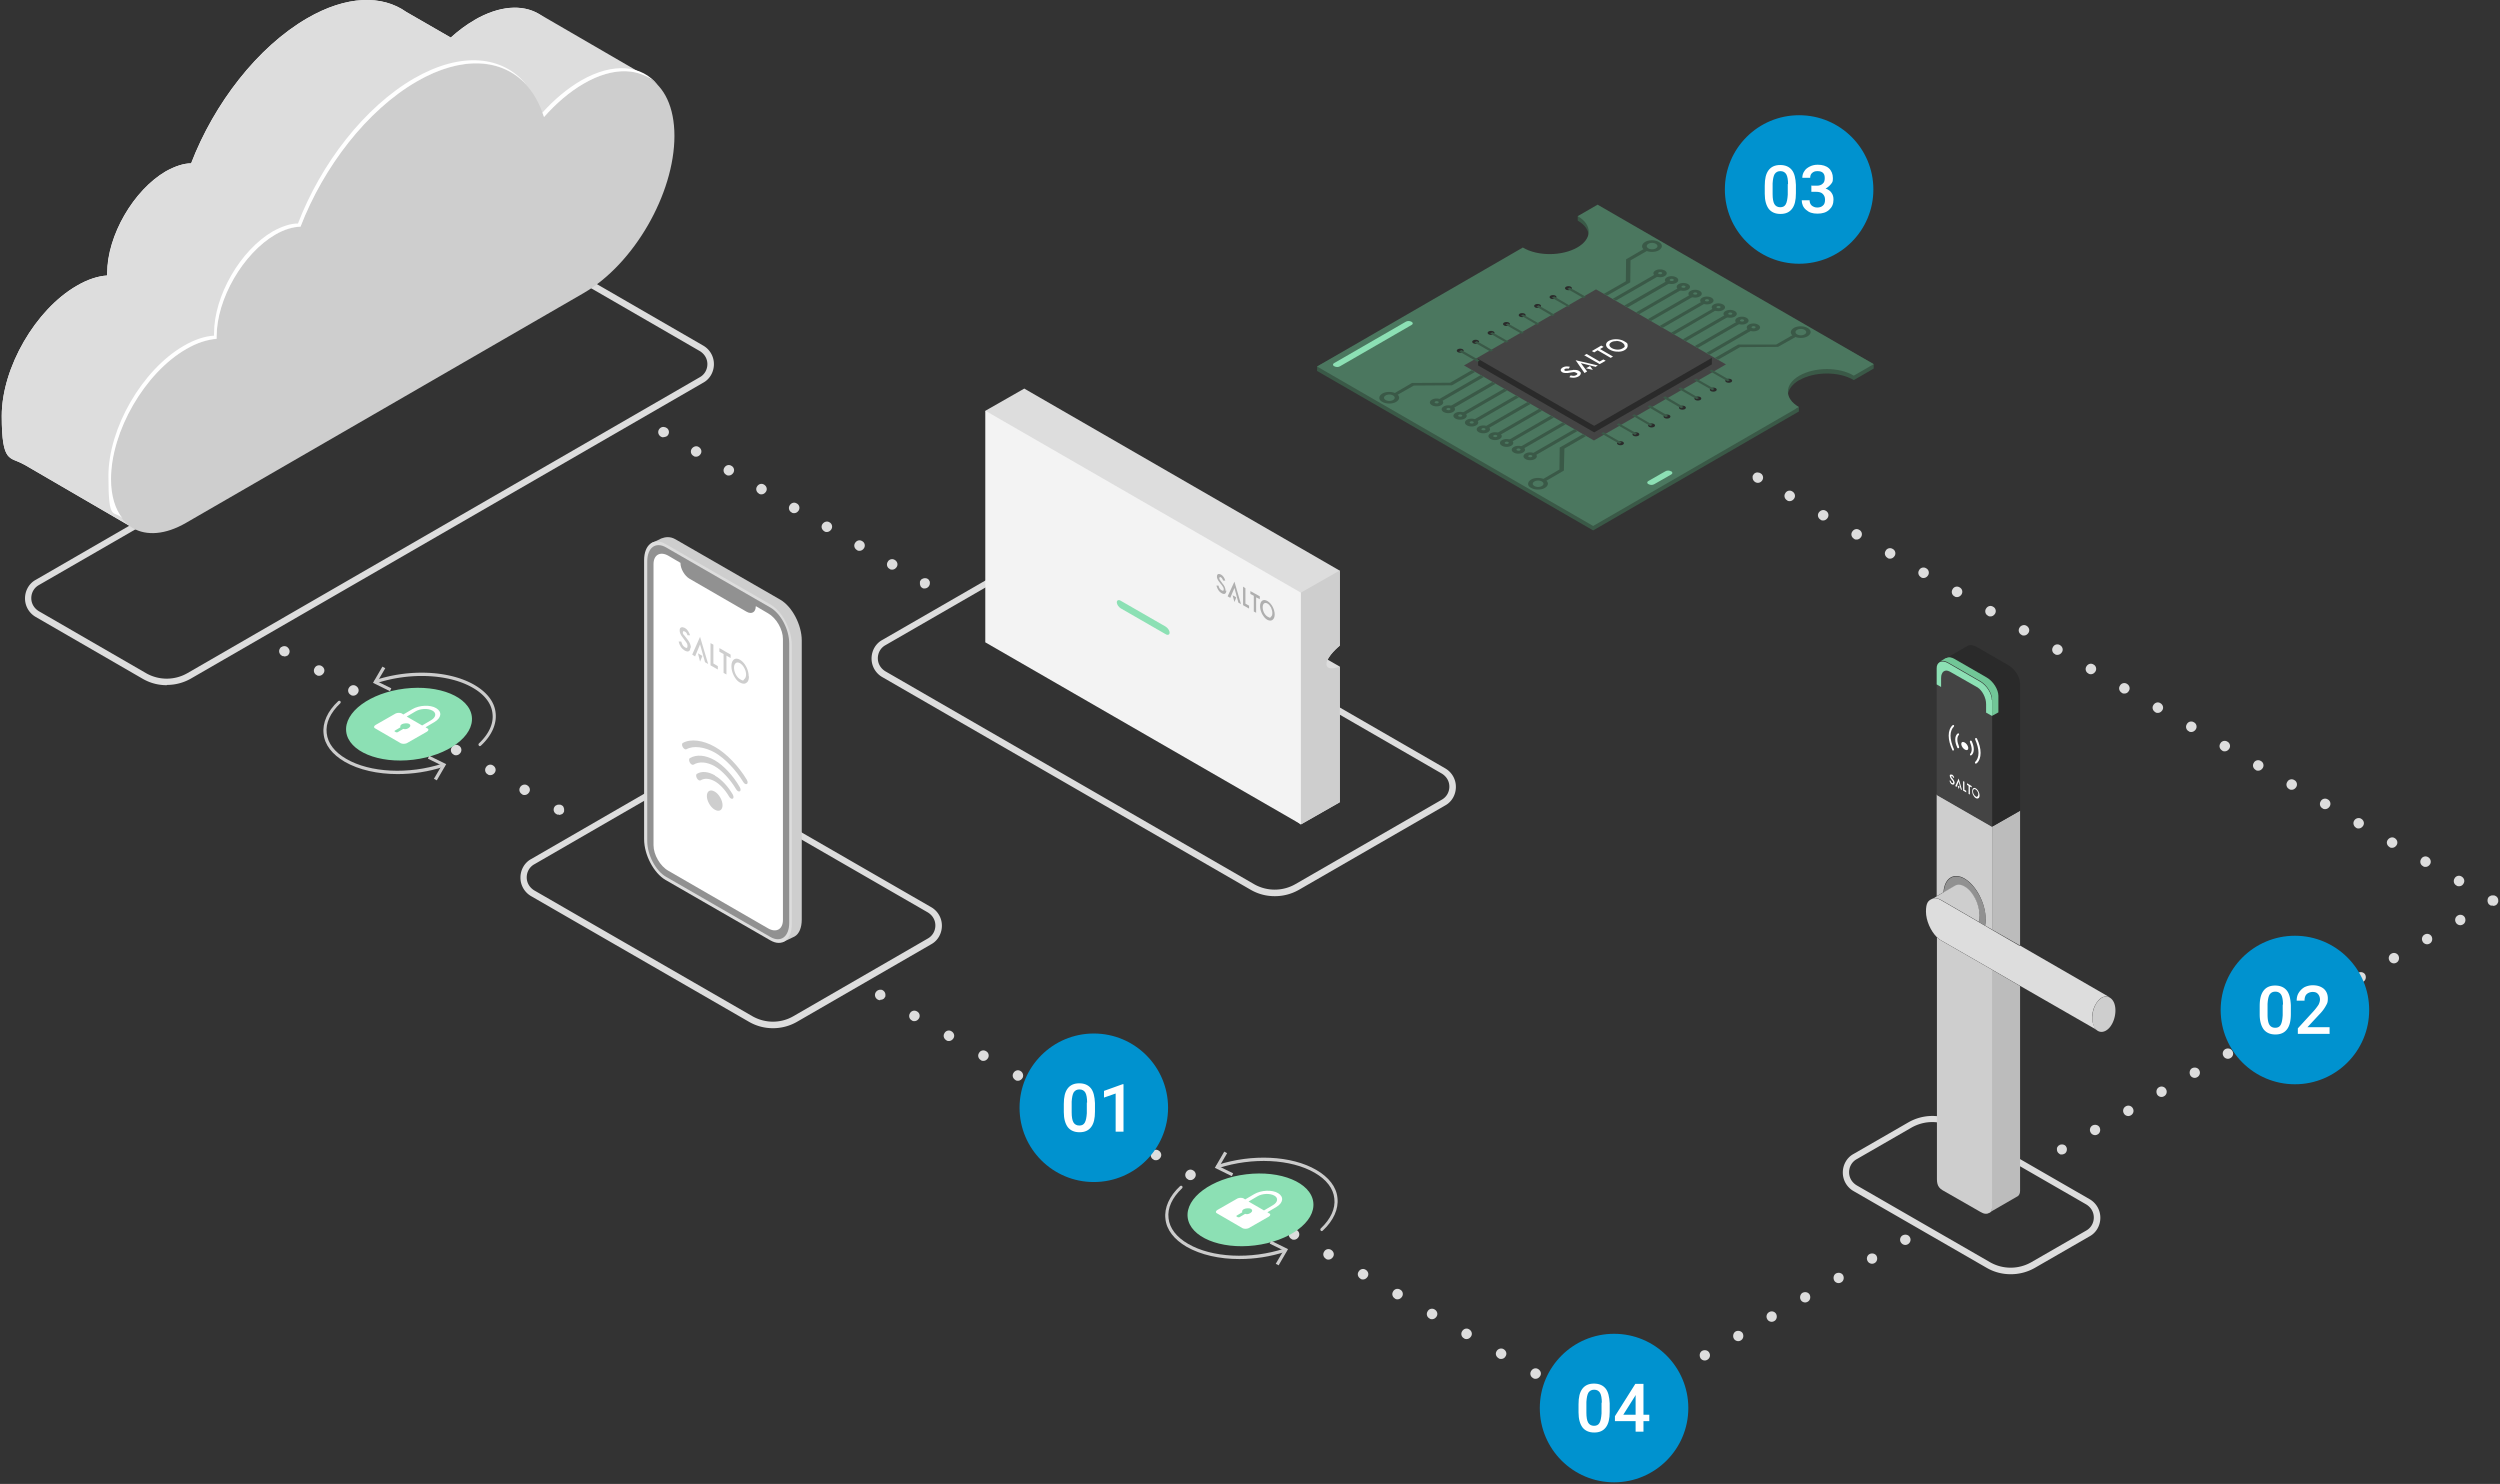 <svg width="716" height="425" fill="none" xmlns="http://www.w3.org/2000/svg"><rect width="100%" height="100%" fill="#333333" stroke="none"/><path d="M575.854 364.937c-2.396 0-4.717-.599-6.814-1.797l-38.187-22.014a6.098 6.098 0 0 1-3.07-5.316c0-2.171 1.123-4.268 3.07-5.316l15.724-9.06c4.193-2.396 9.435-2.471 13.703 0l38.187 22.013a6.1 6.1 0 0 1 3.07 5.317c0 2.171-1.123 4.268-3.07 5.316l-15.724 9.06a13.845 13.845 0 0 1-6.814 1.797h-.075Zm-22.463-43.578c-2.022 0-4.043.524-5.915 1.572l-15.724 9.06c-1.348.749-2.172 2.172-2.172 3.744 0 1.573.824 2.92 2.172 3.744l38.187 22.014a11.916 11.916 0 0 0 11.831 0l15.724-9.06c1.347-.749 2.171-2.172 2.171-3.744 0-1.573-.824-2.92-2.171-3.744l-38.188-22.014c-1.797-1.048-3.893-1.572-5.915-1.572Z" fill="#DDD"/><path d="M605.505 287.29c.824 2.171.15 5.391-1.423 7.113-1.198 1.273-2.545 1.423-3.519.674a2.993 2.993 0 0 1-.973-1.423c-.824-2.171-.15-5.391 1.422-7.113 1.049-1.123 2.247-1.423 3.22-.824.524.3.973.824 1.273 1.573Z" fill="#CECECE"/><path d="m578.549 270.817 25.683 14.825c-.973-.524-2.171-.299-3.219.824-1.648 1.797-2.322 4.942-1.423 7.113.225.599.599 1.123.973 1.423l-22.014-12.654-8.011-4.643-14.601-8.386c-.45-.224-.824-.599-1.273-.973-1.722-1.722-3.07-4.717-3.07-7.263 0-2.546.674-3.145 1.647-3.594.749-.375 1.647-.3 2.621.299l10.707 6.215 1.797 1.048 2.022 1.198 8.012 4.643.149-.075Z" fill="#DDD"/><path d="M578.55 282.423v58.629c0 .673-.225 1.198-.599 1.497l-8.162 4.717c.449-.299.674-.823.674-1.647v-67.913l8.012 4.642.075.075ZM578.551 232.18v38.637l-8.012-4.568v-29.501l8.012-4.568Z" fill="#BCBCBC"/><path d="M578.55 195.79v36.39l-8.012 4.568V205l1.797-.973v-4.643c0-1.797-1.497-4.193-3.294-5.241l-9.21-5.316c-.899-.525-1.722-.674-2.321-.375l6.065-3.519c.599-.3 1.497-.225 2.471.299l9.21 5.317c1.797 1.048 3.294 3.369 3.294 5.241Z" fill="#2A2A2A"/><path d="M572.336 199.384v4.643l-1.797.973v-4.642c0-1.797-1.498-4.194-3.295-5.242l-9.21-5.316c-.898-.524-1.722-.674-2.321-.374l1.572-.974h.225c.599-.374 1.423-.225 2.321.3l9.21 5.316c1.797 1.048 3.295 3.369 3.295 5.241v.075Z" fill="#71C697"/><path d="M570.536 277.781v67.913c0 .749-.224 1.348-.673 1.647h-.15c-.599.45-1.498.375-2.471-.224l-10.857-6.215c-1.797-1.048-1.648-2.471-1.648-4.343v-68.138c.375.374.824.749 1.273.973l14.601 8.387h-.075ZM570.538 236.748v29.501l-2.022-1.198c.15-.524.15-1.198.15-1.871 0-4.493-2.695-9.66-6.065-11.606-3.145-1.797-5.765 0-5.99 3.968l-1.947 1.123v-29.127l15.874 9.135v.075Z" fill="#CECECE"/><path d="M570.538 205.075v31.748l-15.874-9.135v-31.673l1.273.749v-2.546c0-1.797 1.123-2.621 2.471-1.872l8.012 4.567c1.348.749 2.396 2.846 2.396 4.718v2.471l1.722.973Z" fill="#444"/><path d="M570.538 200.433v4.642l-1.722-.973v-2.471c0-1.797-1.123-3.894-2.396-4.718l-8.012-4.567c-1.348-.749-2.471 0-2.471 1.872v2.546l-1.273-.749v-4.643c0-.823.3-1.347.749-1.647l.225-.15c.599-.224 1.422-.149 2.321.375l9.21 5.316c1.797 1.048 3.294 3.37 3.294 5.242l.075-.075Z" fill="#8CE0B4"/><path d="M568.666 263.254c0 .674 0 1.273-.15 1.872l-1.797-1.048c.15-.524.225-1.123.225-1.797 0-3.145-1.947-6.889-4.268-8.237-1.123-.673-2.172-.673-2.92-.149l-3.07 1.797c.224-4.044 2.845-5.766 5.99-3.969 3.294 1.947 6.065 7.114 6.065 11.606l-.075-.075Z" fill="#919191"/><path d="M566.943 262.206c0 .674-.075 1.273-.224 1.797l-10.708-6.215c-.973-.599-1.872-.674-2.62-.299l1.347-.824 1.947-1.123 3.07-1.797c.749-.524 1.797-.524 2.92.15 2.396 1.347 4.268 5.091 4.268 8.236v.075Z" fill="#CECECE"/><path d="M566.944 227.763c0 .374-.075.674-.299.823-.225.15-.45.15-.749 0-.3-.149-.524-.449-.749-.823-.224-.375-.299-.749-.299-1.198 0-.749.449-1.124 1.048-.749.599.374 1.048 1.273 1.048 2.022v-.075Zm-.374-.225c0-.3 0-.524-.225-.824a1.39 1.39 0 0 0-.524-.599c-.449-.299-.749 0-.749.524 0 .525.3 1.124.749 1.423.449.3.374.15.524 0 .15-.075.225-.299.225-.599v.075ZM564.697 225.142v.374l-.524-.225v2.247l-.374-.15v-2.321l-.449-.3v-.449l1.347.824ZM563.125 226.49v.449l-.898-.524v-2.696l.374.15v2.321l.524.3ZM560.954 222.97l.973 3.295-.374-.225-.599-2.171-.599 1.497-.375-.224.974-2.172Z" fill="#fff"/><path d="m561.253 225.291-.299.674-.3-.973.599.299ZM559.757 224.243c0 .225 0 .375-.225.449h-.449c-.45-.224-.599-.599-.749-1.123h.3c.074.3.149.524.449.674.299.15.299 0 .299-.15 0-.149 0-.299-.224-.524l-.45-.599c-.149-.224-.299-.524-.299-.748 0-.225 0-.375.225-.375h.449c.299.225.524.449.599.899h-.3c-.075-.225-.149-.375-.299-.45-.15-.074-.15 0-.225 0v.15c0 .15 0 .15.225.375.299.374.449.599.449.599.15.299.3.599.3.823h-.075ZM563.52 214.743c.331-.248.236-.932-.21-1.527-.447-.596-1.078-.877-1.408-.628-.331.248-.237.932.21 1.527.447.595 1.077.876 1.408.628ZM560.804 214.285c-.075 0-.225 0-.225-.15-.374-.823-.599-1.572-.599-2.321 0-.749.225-1.348.674-1.722.075-.075.3-.075.375 0 .075.075.075.299 0 .374-.3.3-.45.749-.45 1.348 0 .599.225 1.348.525 2.097 0 .149 0 .299-.15.374h-.15ZM564.473 216.381s-.149 0-.224-.075c-.075-.074-.075-.299 0-.374.299-.299.449-.749.449-1.348 0-.599-.225-1.348-.524-2.096 0-.15 0-.3.15-.375.149 0 .299 0 .374.15.374.824.599 1.572.599 2.321 0 .749-.225 1.348-.674 1.722h-.15v.075ZM559.38 214.959c-.075 0-.224 0-.224-.15-.674-1.423-1.049-2.845-1.049-4.118 0-1.273.375-2.321 1.124-2.995.074-.075.299-.075.374 0 .075.075.075.299 0 .374-.599.599-.973 1.498-.973 2.621s.374 2.546.973 3.893c0 .15 0 .3-.15.375h-.15.075ZM565.896 218.703s-.15 0-.225-.075c-.074-.075-.074-.3 0-.375.599-.599.974-1.497.974-2.62s-.375-2.546-.974-3.894c0-.15 0-.299.15-.374.15 0 .3 0 .375.149.673 1.423 1.048 2.846 1.048 4.119 0 1.273-.375 2.321-1.123 2.995h-.15l-.075.075Z" fill="#fff"/><path d="M221.388 294.478c-2.396 0-4.717-.599-6.814-1.797l-62.447-36.016a6.098 6.098 0 0 1-3.07-5.316c0-2.172 1.123-4.268 3.07-5.316l38.486-22.239c4.194-2.396 9.435-2.396 13.628 0l62.447 36.016a6.098 6.098 0 0 1 3.07 5.316c0 2.172-1.123 4.268-3.07 5.316l-38.486 22.239a13.845 13.845 0 0 1-6.814 1.797Zm-5.915-3.444c3.669 2.096 8.161 2.096 11.755 0l38.487-22.239c1.348-.749 2.171-2.171 2.171-3.744 0-1.572-.823-2.92-2.171-3.744l-62.447-36.015c-3.669-2.097-8.162-2.097-11.756 0l-38.487 22.238c-1.348.749-2.171 2.172-2.171 3.744s.823 2.92 2.171 3.744l62.448 36.016Z" fill="#DDD"/><path d="m223.558 267.972-30.025-17.297c-3.37-1.947-6.14-7.188-6.14-11.681V159.1c0-2.321-1.872-2.77-.749-3.594 0 0 2.696-1.198 2.696-1.273 1.198-.449 2.545-.673 4.118.225l30.026 17.297c3.369 1.946 6.139 7.188 6.139 11.68v79.894c0 2.396-.748 4.118-2.021 4.867 0 0-3.22 1.573-3.295 1.573-1.123.374.674-.974-.823-1.872l.074.075Z" fill="#CECECE"/><path d="m220.638 269.32-30.025-17.297c-3.37-1.947-6.14-7.188-6.14-11.681v-79.894c0-4.492 2.77-6.589 6.14-4.642l30.025 17.297c3.37 1.946 6.14 7.188 6.14 11.68v79.894c0 4.493-2.77 6.589-6.14 4.643Z" fill="#DDD"/><path d="M185.371 240.866v-80.043c0-3.969 2.396-5.766 5.391-4.044l29.876 17.222c2.995 1.722 5.391 6.29 5.391 10.258v80.044c0 3.968-2.396 5.765-5.391 4.043l-29.876-17.222c-2.995-1.722-5.391-6.289-5.391-10.258Z" fill="#919191"/><path d="M216.445 173.701c0 1.648-1.198 2.322-2.621 1.498l-16.323-9.434c-1.423-.824-2.621-2.846-2.621-4.568l-3.444-2.022c-2.321-1.347-4.268-.299-4.268 2.396v80.493c0 2.696 1.872 5.99 4.268 7.338l28.528 16.473c2.321 1.348 4.268.3 4.268-2.396v-80.493c0-2.695-1.872-5.99-4.268-7.338l-3.444-2.021-.075.074Z" fill="#fff"/><path d="M214.497 193.693c0 .899-.224 1.573-.749 1.872-.449.375-1.048.3-1.797-.075-.748-.374-1.273-1.048-1.797-2.021-.449-.899-.674-1.797-.674-2.696 0-1.647.974-2.696 2.471-1.797 1.498.898 2.471 2.995 2.471 4.717h.075Zm-.823-.449c0-.674-.15-1.273-.525-1.947a3.53 3.53 0 0 0-1.198-1.348c-1.048-.599-1.722.15-1.722 1.273s.599 2.621 1.722 3.295c1.124.674.899.299 1.198 0 .3-.225.525-.674.525-1.348v.075ZM209.255 187.479v.973l-1.198-.674v5.392l-.824-.45v-5.391l-1.198-.674v-1.048l3.22 1.872ZM205.587 190.773v.974l-2.097-1.198v-6.365l.824.449v5.391l1.273.749ZM200.494 182.387l2.322 7.787-.899-.524-1.423-5.091-1.422 3.444-.824-.524 2.246-5.092Z" fill="#CECECE"/><path d="m201.169 187.853-.673 1.648-.6-2.397 1.273.749ZM197.725 185.457c0 .524-.15.898-.449 1.048-.3.15-.674.075-1.123-.15-.974-.599-1.498-1.422-1.798-2.62h.749c.225.749.449 1.273 1.049 1.647.599.374.748.15.748-.374s-.149-.749-.524-1.273l-1.048-1.423c-.449-.599-.674-1.198-.674-1.722s.15-.824.449-.899c.3-.149.599 0 1.049.15.748.449 1.123 1.123 1.497 2.097h-.749c-.149-.45-.299-.824-.748-1.049-.45-.224-.375-.149-.45-.074-.075 0-.149.149-.149.374s.074.449.524.898c.674.899 1.048 1.348 1.123 1.498.449.674.674 1.348.674 1.947l-.15-.075ZM204.766 222.072c-1.947-1.123-3.819-1.273-5.166-.449-.3.15-.3.749 0 1.273.299.524.748.748 1.048.599 1.048-.674 2.546-.599 4.118.299 1.423.824 2.92 2.396 4.044 4.343.299.524.748.749 1.048.599.15-.075.224-.299.224-.449 0-.15-.074-.524-.224-.749-1.423-2.396-3.22-4.343-5.092-5.391v-.075ZM213.902 223.345c-2.322-3.894-5.916-7.638-9.135-9.435-3.37-1.946-7.039-2.396-9.21-1.123-.3.15-.3.749 0 1.198.299.524.748.749 1.048.599 1.947-1.123 5.241-.674 8.162.974 2.845 1.647 5.99 4.942 8.086 8.386.3.524.749.749 1.049.599.149-.075.224-.3.224-.449 0-.15-.075-.524-.224-.749Z" fill="#CECECE"/><path d="M204.691 217.729c-2.62-1.498-5.241-1.722-7.113-.599-.299.15-.299.749 0 1.273.3.524.749.749 1.048.599 1.573-.974 3.819-.824 6.065.449 2.097 1.198 4.418 3.744 6.14 6.589.3.524.749.749 1.049.599.149-.075.224-.299.224-.449 0-.15-.075-.524-.224-.749-1.947-3.369-4.718-6.289-7.189-7.712ZM204.692 226.714c-1.273-.748-2.247-.149-2.247 1.273 0 1.423 1.049 3.22 2.247 3.894 1.273.749 2.246.15 2.246-1.273 0-1.423-1.048-3.22-2.246-3.894Z" fill="#CECECE"/><path d="M365.076 256.665c-2.396 0-4.718-.599-6.814-1.797l-105.577-60.95a6.098 6.098 0 0 1-3.07-5.316c0-2.172 1.123-4.268 3.07-5.316l41.931-24.186c4.193-2.396 9.435-2.396 13.703 0l105.576 60.95a6.098 6.098 0 0 1 3.07 5.316c0 2.172-1.123 4.268-3.07 5.317l-41.931 24.185a13.84 13.84 0 0 1-6.814 1.797h-.074Zm-63.646-97.64c-2.022 0-4.043.525-5.915 1.573l-41.931 24.185c-1.348.749-2.172 2.172-2.172 3.744s.824 2.92 2.172 3.744l105.576 60.95a11.916 11.916 0 0 0 11.831 0l41.931-24.186c1.348-.748 2.171-2.171 2.171-3.743 0-1.573-.823-2.921-2.171-3.744l-105.577-60.95c-1.797-1.048-3.893-1.573-5.915-1.573Z" fill="#DDD"/><path d="m293.416 111.254-11.156 6.364 19.318 64.694 70.983 53.837 11.157-6.365v-38.786s-3.819 1.497-3.819-.749 3.819-5.316 3.819-5.316v-21.49l-90.302-52.114v-.075Z" fill="#DDD"/><path d="m380.198 188.901 3.519 2.022-.823 1.797-3.07.674-2.396-2.022.749-2.471h2.021Z" fill="#DDD"/><path d="M372.562 169.733v66.341l11.157-6.365v-38.786s-3.819 1.497-3.819-.749 3.819-5.316 3.819-5.316v-21.49l-11.157 6.365Z" fill="#CECECE"/><path d="M282.186 117.619v66.341l90.376 52.114v-66.341l-90.376-52.114Z" fill="#F3F3F3"/><path d="M365.074 175.948c0 .748-.225 1.273-.599 1.572-.374.3-.899.3-1.498 0-.599-.299-1.048-.898-1.497-1.647-.374-.749-.599-1.498-.599-2.247 0-1.422.824-2.246 2.096-1.497 1.273.749 2.097 2.471 2.097 3.894v-.075Zm-.674-.375c0-.524-.15-1.048-.374-1.572-.3-.524-.599-.899-.974-1.123-.898-.524-1.422.075-1.422 1.048 0 .973.524 2.171 1.422 2.696.899.524.749.224.974 0 .299-.225.374-.599.374-1.124v.075ZM360.807 170.781v.824l-1.048-.524v4.417l-.674-.374v-4.493l-.974-.524v-.823l2.696 1.497ZM357.736 173.477v.823l-1.722-.973v-5.316l.674.449v4.418l1.048.599ZM353.544 166.588l1.872 6.439-.748-.449-1.124-4.193-1.198 2.845-.748-.449 1.946-4.193Z" fill="#AFAFAF"/><path d="m354.068 171.08-.524 1.348-.524-1.947 1.048.599ZM351.222 169.134c0 .449-.149.749-.374.898-.225.15-.599.075-.974-.149-.823-.45-1.198-1.198-1.497-2.172h.599c.15.674.374 1.048.898 1.348.525.299.6.075.6-.3 0-.374-.15-.599-.45-1.048l-.898-1.123c-.375-.524-.599-.973-.599-1.423 0-.449.149-.674.374-.748.225-.075.524 0 .824.149.599.375.973.974 1.198 1.723h-.599c-.15-.375-.3-.674-.599-.899-.3-.225-.3-.15-.375-.075-.075 0-.149.15-.149.3 0 .149.074.374.374.748.524.749.824 1.124.899 1.198.374.599.524 1.124.524 1.648l.224-.075Z" fill="#AFAFAF"/><path d="m333.852 179.467-12.879-7.413c-.599-.374-1.123-.15-1.123.449s.524 1.348 1.123 1.723l12.879 7.412c.599.375 1.123.15 1.123-.449s-.524-1.348-1.123-1.722Z" fill="#8CE0B4"/><path d="M47.747 196.24c-2.396 0-4.717-.599-6.813-1.797l-30.7-17.746a6.098 6.098 0 0 1-3.07-5.317c0-2.171 1.123-4.267 3.07-5.316l146.759-84.835c4.193-2.397 9.435-2.471 13.702 0l30.7 17.745a6.098 6.098 0 0 1 3.07 5.317c0 2.171-1.123 4.268-3.07 5.316L54.636 194.368a13.843 13.843 0 0 1-6.814 1.797l-.075.075Zm116.06-114.937c-2.022 0-4.044.525-5.915 1.573l-146.76 84.686c-1.347.749-2.17 2.171-2.17 3.744 0 1.572.823 2.92 2.17 3.743l30.7 17.746a11.91 11.91 0 0 0 11.83 0l146.76-84.76c1.347-.749 2.171-2.172 2.171-3.744 0-1.573-.824-2.921-2.171-3.744l-30.7-17.746c-1.797-1.048-3.894-1.572-5.915-1.572v.074Z" fill="#DDD"/><path d="M135.878 5.752c-2.396 1.348-4.643 3.07-6.814 5.017l-12.729-7.338c-6.964-4.942-17.147-4.717-28.379 1.797C73.73 13.465 61.3 29.638 54.711 46.785c-2.172 0-4.567.824-7.188 2.246-9.285 5.391-16.848 18.42-16.848 29.202v.674c-2.62.15-5.615 1.123-8.685 2.92C10.16 88.641.5 105.34.5 119.116c0 13.777 2.396 11.606 6.215 13.852h.075l31.148 18.121 6.814-32.797 91.051-52.563c14.376-8.312 25.982-28.453 25.982-45.001S150.179-2.56 135.803 5.752h.075Z" fill="#F7F7F7"/><path d="M186.045 22.375 154.447 4.03c-4.717-2.77-11.306-2.47-18.494 1.722-2.397 1.348-4.643 3.07-6.814 5.017L116.41 3.431c-6.964-4.942-17.147-4.717-28.379 1.797-14.226 8.237-26.656 24.41-33.245 41.557-2.172 0-4.568.824-7.188 2.246-9.285 5.391-16.848 18.42-16.848 29.202v.674c-2.62.15-5.616 1.123-8.685 2.92C10.159 88.641.5 105.34.5 119.116c0 13.777 2.396 11.606 6.215 13.852h.075l31.148 18.121 6.814-32.797 91.051-52.563c11.606-6.74 21.489-21.265 24.784-35.342l25.309-8.087.149.075Z" fill="#DDD"/><path d="M167.175 23.948c-4.118 2.396-7.937 5.69-11.381 9.584-4.792-15.35-19.318-20.067-36.54-10.108-14.227 8.236-26.656 24.41-33.246 41.556-2.17 0-4.567.824-7.188 2.246-9.284 5.392-16.847 18.42-16.847 29.203v.673c-2.62.15-5.616 1.124-8.686 2.921-11.905 6.888-21.564 23.586-21.564 37.288 0 13.703 9.659 19.319 21.564 12.43l113.888-65.817c14.377-8.311 25.983-28.453 25.983-45.001s-11.606-23.287-25.983-14.975Z" fill="#CECECE"/><path d="M155.795 33.532c3.444-3.894 7.338-7.263 11.381-9.584 8.761-5.092 16.548-4.493 21.265.449-4.567-5.765-12.729-6.664-22.013-1.348-3.969 2.321-7.713 5.466-11.082 9.21.149.374.299.824.449 1.198v.075ZM31.8 137.236c0-13.702 9.659-30.475 21.564-37.288 3.07-1.797 5.99-2.696 8.686-2.92v-.674c0-10.708 7.562-23.811 16.847-29.203 2.546-1.497 5.017-2.17 7.188-2.246 6.59-17.147 19.019-33.32 33.246-41.556 13.028-7.563 24.559-6.59 31.448.898-6.814-8.311-18.644-9.584-32.197-1.797-14.227 8.236-26.656 24.41-33.245 41.557-2.172 0-4.568.823-7.189 2.246-9.284 5.391-16.847 18.42-16.847 29.202v.674c-2.62.15-5.616 1.123-8.686 2.92-11.905 6.889-21.564 23.586-21.564 37.289 0 13.702 1.497 9.509 4.043 12.13-2.096-2.621-3.294-6.439-3.294-11.232Z" fill="#fff"/><path d="M252.085 286.466c-.374 0-.748-.149-1.048-.449a1.48 1.48 0 0 1-.449-1.048c0-.374.15-.749.449-1.048a1.578 1.578 0 0 1 1.348-.45c.075 0 .225 0 .299.075.075 0 .15.075.225.15.075 0 .15.075.225.15.299.299.449.674.449 1.048v.3c0 .074 0 .224-.075.299-.075.075-.075.15-.15.225 0 .075-.149.149-.149.224 0 .075-.15.15-.225.15-.075 0-.15.075-.225.15-.075.075-.149 0-.299.075h-.3l-.075.149ZM448.937 400.354c-.749-.374-.974-1.347-.524-2.021.449-.749 1.348-.974 2.021-.525.749.375.974 1.348.525 2.022-.3.449-.749.749-1.273.749-.225 0-.525 0-.749-.225Zm-9.884-5.69c-.749-.375-.973-1.348-.524-2.022.449-.749 1.348-.973 2.022-.524.748.449.973 1.348.524 2.022-.3.449-.749.748-1.273.748-.225 0-.524 0-.749-.224Zm-9.884-5.691c-.748-.449-.973-1.348-.524-2.022.375-.674 1.348-.973 2.022-.524.749.449.973 1.348.524 2.022-.3.524-.749.749-1.273.749-.225 0-.524 0-.749-.225Zm-9.883-5.691c-.749-.374-.974-1.347-.525-2.021.45-.749 1.348-.974 2.022-.524.749.449.973 1.347.524 2.021-.299.449-.749.749-1.273.749-.224 0-.524 0-.748-.225Zm-9.884-5.69c-.749-.375-.974-1.348-.524-2.022.374-.749 1.347-.973 2.021-.524.749.449.974 1.348.524 2.022-.299.449-.748.748-1.272.748-.225 0-.525 0-.749-.224Zm-9.884-5.691c-.749-.449-.973-1.348-.524-2.022.374-.748 1.348-.973 2.022-.524.748.375.973 1.348.524 2.022-.3.449-.749.749-1.273.749-.225 0-.524 0-.749-.225Zm-9.884-5.691c-.749-.449-.973-1.347-.524-2.021.449-.749 1.348-.974 2.022-.524.749.449.973 1.347.524 2.021-.3.45-.749.749-1.273.749-.225 0-.524 0-.749-.225Zm-9.884-5.69c-.748-.45-.973-1.348-.524-2.022.375-.749 1.348-.973 2.022-.524.749.449.973 1.348.524 2.022-.299.449-.749.748-1.273.748-.224 0-.524 0-.749-.224Zm-9.883-5.691c-.749-.374-.974-1.348-.524-2.022.374-.748 1.347-.973 2.021-.524.749.375.974 1.348.524 2.022-.299.449-.748.749-1.273.749-.224 0-.524 0-.748-.225Zm-9.884-5.691c-.749-.449-.973-1.347-.524-2.021.449-.749 1.348-.974 2.021-.524.749.374.974 1.347.525 2.021-.3.45-.824.749-1.273.749-.225 0-.524 0-.749-.225Zm-9.884-5.69c-.749-.449-.973-1.348-.524-2.022.374-.749 1.348-.973 2.022-.524.748.449.973 1.348.524 2.022-.3.524-.749.748-1.273.748-.225 0-.524 0-.749-.224Zm-9.884-5.691c-.748-.374-.973-1.348-.524-2.022.45-.748 1.348-.973 2.022-.524.749.375.973 1.348.524 2.022-.299.449-.749.749-1.273.749-.224 0-.524 0-.749-.225Zm-9.883-5.691c-.749-.374-.974-1.347-.525-2.021.45-.749 1.348-.974 2.022-.524.749.449.974 1.347.524 2.021-.299.45-.748.749-1.273.749-.224 0-.524 0-.748-.225Zm-9.884-5.69c-.749-.449-.974-1.348-.524-2.022.374-.749 1.348-.973 2.021-.524.749.374.974 1.348.525 2.022-.3.449-.749.748-1.273.748-.225 0-.524 0-.749-.224Zm-9.884-5.691c-.749-.449-.973-1.348-.524-2.022.374-.748 1.348-.973 2.022-.524.748.45.973 1.348.524 2.022-.3.449-.749.749-1.273.749-.225 0-.524 0-.749-.225Zm-9.884-5.69c-.748-.45-.973-1.348-.524-2.022.375-.749 1.348-.974 2.022-.524.749.449.973 1.347.524 2.021-.299.45-.749.749-1.273.749-.225 0-.524 0-.749-.224Zm-9.883-5.691c-.749-.449-.974-1.348-.525-2.022.45-.749 1.348-.973 2.022-.524.674.374.974 1.348.524 2.022-.299.449-.749.748-1.273.748-.224 0-.524 0-.748-.224Zm-9.884-5.691c-.749-.449-.974-1.348-.524-2.021.374-.749 1.347-.974 2.021-.525.749.375.974 1.348.524 2.022-.299.449-.748.749-1.272.749-.225 0-.525 0-.749-.225Zm-9.884-5.69c-.749-.45-.973-1.348-.524-2.022.374-.749 1.348-.974 2.022-.524.748.449.973 1.348.524 2.021-.3.45-.749.749-1.273.749-.225 0-.524 0-.749-.224Zm-9.884-5.691c-.748-.374-.973-1.348-.524-2.022.375-.749 1.348-.973 2.022-.524.749.374.973 1.348.524 2.022-.3.449-.749.749-1.273.749-.225 0-.524 0-.749-.225ZM459.57 406.27c-.375 0-.749-.15-1.048-.45-.3-.299-.45-.673-.45-1.048v-.299c0-.075 0-.225.075-.3 0-.075.075-.15.15-.224 0-.075.15-.15.15-.225.524-.524 1.572-.599 2.096 0 .3.299.449.674.449 1.048 0 .375-.149.749-.449 1.048-.299.3-.674.45-1.048.45h.075ZM545.681 356.551a1.48 1.48 0 0 1-1.048-.449c-.3-.3-.449-.674-.449-1.048 0-.375.149-.749.449-1.049.599-.524 1.572-.524 2.096 0 .3.3.45.674.45 1.049 0 .374-.15.748-.45 1.048a1.478 1.478 0 0 1-1.048.449ZM467.807 399.98a1.453 1.453 0 0 1 .525-2.022 1.452 1.452 0 0 1 2.021.524c.375.749.15 1.648-.524 2.022-.225.15-.524.225-.749.225-.524 0-1.048-.3-1.273-.749Zm9.585-5.541c-.375-.674-.15-1.647.524-2.022.749-.374 1.647-.149 2.021.525.375.673.15 1.647-.524 2.021a1.44 1.44 0 0 1-.748.225c-.525 0-1.049-.3-1.273-.749Zm9.584-5.541c-.374-.749-.15-1.647.524-2.021.749-.375 1.647-.15 2.022.524a1.452 1.452 0 0 1-.524 2.021c-.225.15-.525.225-.749.225-.524 0-1.048-.3-1.273-.749Zm9.584-5.541c-.374-.674-.15-1.647.524-2.021.674-.375 1.648-.15 2.022.524.374.749.15 1.647-.524 2.021-.225.15-.449.225-.749.225-.524 0-1.048-.299-1.273-.749Zm9.584-5.541a1.451 1.451 0 0 1 .525-2.021 1.45 1.45 0 0 1 2.021.524c.375.749.15 1.647-.524 2.022a1.452 1.452 0 0 1-.749.224c-.524 0-1.048-.299-1.273-.749Zm9.585-5.54c-.375-.674-.15-1.648.524-2.022.749-.375 1.647-.15 2.022.524.374.749.149 1.647-.525 2.022a1.448 1.448 0 0 1-.748.224c-.525 0-1.049-.299-1.273-.748Zm9.584-5.541c-.374-.749-.15-1.648.524-2.022.749-.374 1.647-.15 2.022.524.374.749.149 1.647-.524 2.022-.225.15-.525.224-.749.224-.524 0-1.048-.299-1.273-.748Zm9.584-5.541a1.452 1.452 0 0 1 .524-2.022c.749-.374 1.648-.15 2.022.524.374.749.15 1.647-.524 2.022-.225.15-.524.225-.749.225-.524 0-1.048-.3-1.273-.749Z" fill="#DDD"/><path d="M459.572 406.27c-.375 0-.749-.15-1.048-.45-.3-.299-.45-.673-.45-1.048v-.299c0-.075 0-.225.075-.3 0-.075.075-.15.15-.224 0-.075.15-.15.15-.225.524-.524 1.572-.599 2.096 0 .3.299.449.674.449 1.048 0 .375-.149.749-.449 1.048-.299.3-.674.45-1.048.45h.075ZM590.605 330.644h-.3c-.074 0-.224 0-.299-.075-.075 0-.15-.075-.225-.15-.075 0-.149-.15-.224-.15-.3-.299-.45-.673-.45-1.048v-.299c0-.075 0-.225.075-.3.075-.075.075-.15.15-.224 0-.075.15-.15.15-.225.075 0 .15-.15.224-.15.075 0 .15-.075.225-.15.075-.074.15 0 .3-.074.449-.075.973 0 1.347.374 0 0 .15.15.15.225 0 0 .075.149.15.224 0 .075 0 .15.075.3v.299c0 .375-.15.749-.45 1.048 0 0-.149.15-.224.15-.075 0-.15.075-.3.15-.075 0-.149 0-.299.075h-.3.225ZM598.768 324.354a1.452 1.452 0 0 1 .524-2.021c.749-.375 1.648-.15 2.022.524.375.748.15 1.647-.524 2.021-.225.15-.524.225-.749.225-.524 0-1.048-.3-1.273-.749Zm9.51-5.466a1.45 1.45 0 0 1 .524-2.021 1.45 1.45 0 0 1 2.021.524 1.45 1.45 0 0 1-.524 2.021 1.44 1.44 0 0 1-.748.225c-.525 0-1.049-.3-1.273-.749Zm9.509-5.466c-.374-.749-.15-1.647.524-2.021a1.451 1.451 0 0 1 2.022.524c.449.748.15 1.647-.524 2.021-.225.15-.524.225-.749.225-.524 0-1.048-.3-1.273-.749Zm9.509-5.466c-.374-.749-.149-1.647.525-2.022.748-.374 1.647-.149 2.021.525a1.45 1.45 0 0 1-.524 2.021c-.225.15-.524.225-.749.225-.524 0-1.048-.3-1.273-.749Zm9.51-5.466a1.452 1.452 0 0 1 .524-2.022c.749-.374 1.647-.149 2.022.525a1.452 1.452 0 0 1-.524 2.021c-.225.15-.525.225-.749.225-.524 0-1.049-.3-1.273-.749Zm9.509-5.466c-.374-.749-.15-1.647.524-2.022a1.452 1.452 0 0 1 2.022.525c.449.748.15 1.647-.524 2.021-.225.15-.524.225-.749.225-.524 0-1.048-.3-1.273-.749Zm9.51-5.466c-.375-.749-.15-1.647.524-2.022a1.451 1.451 0 0 1 2.021.525 1.45 1.45 0 0 1-.524 2.021 1.44 1.44 0 0 1-.748.225c-.525 0-1.049-.3-1.273-.749Zm9.509-5.466c-.374-.749-.15-1.647.524-2.022a1.453 1.453 0 0 1 2.022.525c.449.748.15 1.647-.524 2.021-.225.15-.524.225-.749.225-.524 0-1.048-.3-1.273-.749Zm9.509-5.466c-.374-.749-.149-1.647.524-2.022.749-.374 1.648-.149 2.022.525.375.748.15 1.647-.524 2.021-.225.15-.524.225-.749.225-.524 0-1.048-.3-1.273-.749Zm9.51-5.466a1.451 1.451 0 0 1 .524-2.022 1.453 1.453 0 0 1 2.022.524c.374.749.149 1.648-.525 2.022a1.44 1.44 0 0 1-.748.225c-.524 0-1.049-.3-1.273-.749Zm9.509-5.466a1.452 1.452 0 0 1 .524-2.022 1.453 1.453 0 0 1 2.022.524c.374.749.15 1.648-.524 2.022-.225.15-.524.225-.749.225-.524 0-1.048-.3-1.273-.749Zm9.51-5.466a1.451 1.451 0 0 1 .524-2.022 1.452 1.452 0 0 1 2.021.524c.375.749.15 1.648-.524 2.022-.224.15-.524.225-.749.225-.524 0-1.048-.3-1.272-.749ZM713.852 259.361h-.299c-.075 0-.225 0-.3-.075-.075 0-.149-.075-.224-.15-.075 0-.15-.15-.225-.15 0 0-.15-.15-.15-.224 0-.075-.075-.15-.149-.3 0-.075 0-.15-.075-.299v-.3c0-.374.149-.824.449-1.048 0 0 .15-.15.225-.15.074 0 .149-.075.224-.15.075 0 .15 0 .3-.075h.599c.075 0 .149 0 .299.075.075 0 .15.075.3.15.075 0 .15.15.224.15.3.299.45.674.45 1.048v.3c0 .074 0 .149-.075.299l-.15.3c0 .074-.15.149-.15.224-.299.3-.674.45-1.048.45l-.225-.075ZM703.52 253.596c-.749-.375-.973-1.348-.524-2.022.374-.749 1.348-.974 2.021-.524.749.449.974 1.348.525 2.021-.3.525-.749.749-1.273.749-.225 0-.524 0-.749-.224Zm-9.584-5.541c-.749-.375-.974-1.348-.524-2.022.374-.749 1.347-.973 2.021-.524.674.374.974 1.348.524 2.022-.299.449-.748.748-1.273.748-.224 0-.524 0-.748-.224Zm-9.585-5.466c-.748-.45-.973-1.348-.524-2.022.449-.674 1.348-.973 2.022-.524.749.449.973 1.348.524 2.022-.299.449-.749.748-1.273.748-.224 0-.524 0-.749-.224Zm-9.584-5.541c-.674-.375-.973-1.348-.524-2.022.374-.674 1.348-.973 2.022-.524.748.449.973 1.348.524 2.022-.3.449-.749.748-1.273.748-.225 0-.524 0-.749-.224Zm-9.584-5.541c-.749-.375-.974-1.348-.524-2.022.374-.749 1.348-.973 2.021-.524.749.374.974 1.348.525 2.022-.3.449-.749.748-1.273.748-.225 0-.524 0-.749-.224Zm-9.584-5.541c-.749-.374-.974-1.348-.525-2.022.375-.749 1.348-.973 2.022-.524.749.375.974 1.348.524 2.022-.299.449-.748.749-1.273.749-.224 0-.524 0-.748-.225Zm-9.585-5.466c-.748-.449-.973-1.348-.524-2.022.375-.749 1.348-.973 2.022-.524.749.374.973 1.348.524 2.022-.3.449-.749.749-1.273.749-.225 0-.524 0-.749-.225Zm-9.584-5.541c-.749-.449-.973-1.348-.524-2.022.374-.748 1.348-.973 2.022-.524.748.375.973 1.348.524 2.022-.3.449-.749.749-1.273.749-.225 0-.524 0-.749-.225Zm-9.584-5.541c-.749-.374-.974-1.348-.524-2.022.374-.748 1.347-.973 2.021-.524.749.375.974 1.348.525 2.022-.3.449-.749.749-1.273.749-.225 0-.525 0-.749-.225Zm-9.584-5.466c-.749-.449-.974-1.348-.525-2.022.45-.748 1.348-.973 2.022-.524.749.45.974 1.348.524 2.022-.299.449-.749.749-1.273.749-.224 0-.524 0-.748-.225Zm-9.585-5.541c-.748-.449-.973-1.348-.524-2.021.375-.749 1.348-.974 2.022-.525.749.45.973 1.348.524 2.022-.3.524-.749.749-1.273.749-.225 0-.524 0-.749-.225Zm-9.584-5.541c-.749-.374-.973-1.347-.524-2.021.449-.749 1.348-.974 2.022-.525.748.375.973 1.348.524 2.022-.3.449-.749.749-1.273.749-.225 0-.524 0-.749-.225Zm-9.584-5.541c-.749-.374-.974-1.347-.524-2.021.374-.749 1.347-.974 2.021-.524.749.449.974 1.347.524 2.021-.299.45-.748.749-1.272.749-.225 0-.525 0-.749-.225Zm-9.584-5.54c-.749-.375-.974-1.348-.525-2.022.375-.674 1.348-.974 2.022-.524.749.449.973 1.347.524 2.021-.299.45-.749.749-1.273.749-.224 0-.524 0-.748-.224Zm-9.585-5.467c-.748-.374-.973-1.347-.524-2.021.449-.749 1.348-.974 2.022-.524.749.374.973 1.347.524 2.021-.3.45-.749.749-1.273.749-.225 0-.524 0-.749-.225Zm-9.584-5.54c-.749-.375-.973-1.348-.524-2.022.374-.749 1.348-.973 2.022-.524.748.374.973 1.348.524 2.021-.3.45-.749.749-1.273.749-.225 0-.524 0-.749-.224Zm-9.584-5.466c-.749-.45-.974-1.348-.524-2.022.374-.749 1.347-.974 2.021-.524.749.374.974 1.348.524 2.021-.299.45-.748.749-1.272.749-.225 0-.525 0-.749-.224Zm-9.585-5.541c-.748-.45-.973-1.348-.524-2.022.375-.749 1.348-.973 2.022-.524.749.374.973 1.348.524 2.022-.299.449-.749.748-1.273.748-.224 0-.524 0-.749-.224Zm-9.584-5.466c-.749-.45-.973-1.348-.524-2.022.449-.749 1.348-.973 2.022-.524.749.374.973 1.348.524 2.022-.3.449-.749.748-1.273.748-.225 0-.524 0-.749-.224Zm-9.584-5.466c-.749-.45-.973-1.348-.524-2.022.449-.674 1.348-.973 2.022-.524.748.374.973 1.348.524 2.021-.3.45-.749.749-1.273.749-.225 0-.524 0-.749-.224Zm-9.584-5.541c-.749-.45-.974-1.348-.524-2.022.374-.749 1.347-.973 2.021-.524.749.449.974 1.348.524 2.022-.299.449-.748.748-1.272.748-.225 0-.525 0-.749-.224ZM503.449 138.285c-.375 0-.749-.15-1.049-.45a1.478 1.478 0 0 1-.449-1.048v-.299c0-.075 0-.225.075-.3.075-.075.075-.15.15-.224 0-.075.15-.15.15-.225.374-.374.898-.524 1.347-.374.075 0 .15 0 .3.074.075 0 .15.075.299.15.075 0 .15.15.225.15.299.299.449.674.449 1.048 0 .375-.15.749-.449 1.048-.3.3-.674.45-1.048.45ZM81.443 187.928h-.3c-.075 0-.224 0-.3-.075-.074 0-.149-.075-.224-.149-.075 0-.15-.075-.224-.15-.3-.3-.45-.674-.45-1.048 0-.375.15-.749.45-1.049 0-.075.15-.149.224-.149.075 0 .15-.075.225-.15.075 0 .15 0 .3-.075.449-.075.973 0 1.347.449.3.3.45.674.45 1.048 0 .375-.15.749-.45 1.049 0 .075-.15.149-.225.149-.074 0-.15.075-.299.15-.075 0-.15 0-.3.075h-.299l.075-.075ZM149.506 227.463c-.748-.449-.973-1.348-.524-2.021.375-.674 1.348-.974 2.022-.525.749.45.973 1.348.524 2.022-.299.449-.749.749-1.273.749-.224 0-.524 0-.749-.225Zm-9.808-5.69c-.749-.375-.974-1.348-.525-2.022.45-.749 1.348-.974 2.022-.524.749.449.973 1.348.524 2.021-.299.45-.749.749-1.273.749-.224 0-.524 0-.748-.224Zm-9.809-5.691c-.749-.374-.974-1.348-.524-2.022.374-.749 1.347-.973 2.021-.524.749.374.974 1.348.524 2.022-.299.449-.748.749-1.273.749-.224 0-.524 0-.748-.225Zm-9.809-5.691c-.749-.374-.974-1.348-.524-2.021.449-.674 1.347-.974 2.021-.525.749.45.974 1.348.524 2.022-.299.449-.748.749-1.272.749-.225 0-.525 0-.749-.225Zm-9.809-5.69c-.749-.45-.974-1.348-.524-2.022.374-.674 1.348-.973 2.021-.524.749.449.974 1.348.525 2.021-.3.45-.749.749-1.273.749-.225 0-.524 0-.749-.224Zm-9.809-5.691c-.749-.374-.973-1.348-.524-2.022.449-.749 1.348-.973 2.022-.524.748.449.973 1.348.524 2.022-.3.449-.749.749-1.273.749-.225 0-.524 0-.749-.225Zm-9.809-5.691c-.749-.374-.973-1.347-.524-2.021.374-.749 1.348-.974 2.022-.525.748.45.973 1.348.524 2.022-.3.449-.749.749-1.273.749-.225 0-.524 0-.749-.225ZM160.064 233.304h-.3c-.074 0-.224 0-.299-.075-.075-.075-.15-.075-.225-.15-.075 0-.149-.15-.224-.15-.3-.299-.45-.673-.45-1.048 0-.374.15-.749.45-1.048 0 0 .149-.15.224-.15.075 0 .15-.075.225-.15.075 0 .15 0 .299-.075h.599c.075 0 .15.001.3.075.075 0 .15.075.299.15.075 0 .15.15.225.15 0 0 .15.15.15.225 0 .074.075.149.15.299 0 .075 0 .15.074.3v.599c0 .074 0 .224-.074.299 0 .075-.075.15-.15.225 0 .075-.15.149-.15.224 0 0-.15.15-.225.15-.074 0-.149.075-.299.15-.075 0-.15 0-.3.075h-.299v-.075ZM190.013 125.256a1.48 1.48 0 0 1-1.048-.449c-.3-.3-.449-.674-.449-1.049 0-.374.149-.748.449-1.048.374-.374.898-.524 1.348-.374.075 0 .149 0 .299.075.075 0 .15.074.3.149.075 0 .149.15.224.15.3.3.45.674.45 1.048 0 .375-.15.749-.45 1.049-.299.299-.149.149-.224.149-.075 0-.15.075-.3.15-.075 0-.15 0-.299.075h-.3v.075ZM254.782 162.919c-.749-.374-.974-1.347-.525-2.021.375-.749 1.348-.974 2.022-.525.749.45.973 1.348.524 2.022-.299.449-.749.749-1.273.749-.224 0-.524 0-.748-.225Zm-9.36-5.391c-.749-.449-.973-1.348-.524-2.022.449-.748 1.348-.973 2.021-.524.749.375.974 1.348.525 2.022-.3.449-.749.749-1.273.749-.225 0-.524 0-.749-.225Zm-9.36-5.391c-.748-.449-.973-1.348-.524-2.022.449-.674 1.348-.973 2.022-.524.749.375.973 1.348.524 2.022-.3.449-.749.749-1.273.749-.225 0-.524 0-.749-.225Zm-9.359-5.391c-.749-.375-.974-1.348-.524-2.022.449-.749 1.347-.973 2.021-.524.749.374.974 1.348.524 2.022-.299.449-.748.748-1.273.748-.224 0-.524 0-.748-.224Zm-9.36-5.391c-.749-.45-.973-1.348-.524-2.022.449-.749 1.348-.973 2.022-.524.748.449.973 1.348.524 2.022-.3.449-.749.748-1.273.748-.225 0-.524 0-.749-.224Zm-9.36-5.391c-.748-.375-.973-1.348-.524-2.022.45-.749 1.348-.974 2.022-.524.749.374.973 1.348.524 2.021-.299.45-.749.749-1.273.749-.224 0-.524 0-.749-.224Zm-9.359-5.392c-.749-.374-.974-1.347-.524-2.021.449-.674 1.347-.974 2.021-.524.749.449.974 1.347.524 2.021-.299.45-.748.749-1.272.749-.225 0-.525 0-.749-.225ZM264.889 168.535h-.299c-.075 0-.15 0-.3-.075-.074 0-.149-.075-.224-.15-.075 0-.15-.15-.225-.15-.075 0-.15-.149-.15-.224 0-.075-.074-.15-.149-.3 0-.075 0-.15-.075-.299v-.599c0-.075 0-.225.075-.3 0-.075.075-.15.149-.225 0-.074.075-.149.15-.224 0 0 .15-.15.225-.15.075 0 .15-.075.224-.15.075 0 .15 0 .3-.075.524-.074.973 0 1.348.375.374.374.149.15.149.224 0 .075.075.15.15.225.075.075 0 .15.075.3v.299c0 .375-.15.749-.449 1.048-.3.3-.674.45-1.048.45h.074Z" fill="#DDD"/><path d="M359.372 356.687c9.935-1.202 17.437-6.736 16.756-12.361-.68-5.624-9.286-9.209-19.221-8.007s-17.437 6.737-16.757 12.361c.681 5.624 9.287 9.209 19.222 8.007Z" fill="#8CE0B4"/><path d="m363.43 347.491-.449-.3 2.545-1.497c2.022-1.198 2.247-2.92.525-3.969-1.723-1.048-4.867-.898-6.889.3l-2.546 1.497-.449-.299c-.449-.225-1.198-.225-1.722 0l-5.766 3.295c-.524.299-.599.748-.15.973l7.338 4.268c.45.225 1.198.225 1.722 0l5.766-3.295c.524-.299.599-.748.15-.973h-.075Zm-3.295-4.867c1.423-.824 3.52-.899 4.792-.225 1.273.674 1.049 1.947-.374 2.771l-2.546 1.497-4.418-2.546 2.546-1.497Zm-3.519 5.017-1.647.973c-.15 0-.3.075-.449 0l-.375-.225c-.075 0-.075-.149 0-.224l1.647-.974c-.149-.299 0-.673.45-.898.449-.225 1.497-.374 2.021-.075.525.3.45.824-.149 1.198s-1.049.374-1.573.225h.075Z" fill="#fff"/><path d="M354.967 360.594c-5.69 0-11.081-1.198-15.125-3.519-3.594-2.096-5.765-4.867-6.065-8.012-.374-3.145 1.123-6.514 4.193-9.359.15-.15.45-.15.599 0 .15.149.15.449 0 .599-2.845 2.695-4.268 5.69-3.893 8.61.299 2.846 2.246 5.392 5.615 7.338 6.814 3.969 17.896 4.493 27.555 1.348.225-.075.524 0 .599.3.075.224 0 .524-.299.599-4.268 1.422-8.836 2.096-13.179 2.096Z" fill="#CCC"/><path d="m366.198 362.391-.823-.449 2.246-3.819-3.969-1.946.375-.824 4.867 2.396-2.696 4.642ZM378.554 352.582c-.15 0-.225 0-.3-.149-.149-.15-.149-.45 0-.599 2.846-2.696 4.268-5.691 3.894-8.611-.299-2.845-2.246-5.391-5.616-7.338-6.813-3.969-17.895-4.493-27.554-1.348-.225.075-.525 0-.599-.299-.075-.225 0-.525.299-.599 9.884-3.22 21.19-2.696 28.304 1.422 3.594 2.097 5.765 4.867 6.065 8.012.374 3.145-1.124 6.514-4.193 9.36-.075.075-.225.149-.3.149Z" fill="#CCC"/><path d="m350.625 329.82.824.449-2.246 3.819 3.968 1.947-.374.823-4.867-2.396 2.695-4.642Z" fill="#CCC"/><path d="M118.378 217.586c9.935-1.202 17.437-6.736 16.756-12.36-.68-5.625-9.286-9.21-19.221-8.007-9.935 1.202-17.437 6.736-16.757 12.36.68 5.625 9.287 9.21 19.222 8.007Z" fill="#8CE0B4"/><path d="m122.326 208.594-.449-.299 2.546-1.498c2.022-1.198 2.246-2.92.524-3.968s-4.867-.899-6.889.299l-2.545 1.498-.45-.3c-.449-.224-1.198-.224-1.722 0l-5.765 3.295c-.525.3-.599.749-.15.973l7.338 4.268c.449.225 1.198.225 1.722 0l5.766-3.294c.524-.3.599-.749.149-.974h-.075Zm-3.294-4.867c1.422-.823 3.519-.898 4.792-.224 1.273.674 1.048 1.947-.374 2.77l-2.546 1.498-4.418-2.546 2.546-1.498Zm-3.519 5.017-1.648.974c-.149 0-.299.074-.449 0l-.374-.225c-.075 0-.075-.15 0-.225l1.647-.973c-.15-.3 0-.674.449-.899.449-.224 1.498-.374 2.022-.074.524.299.449.823-.15 1.198-.599.374-1.048.374-1.572.224h.075Z" fill="#fff"/><path d="M113.866 221.698c-5.691 0-11.082-1.198-15.125-3.519-3.594-2.097-5.766-4.867-6.065-8.012-.375-3.145 1.123-6.515 4.193-9.36.15-.15.449-.15.599 0 .15.15.15.449 0 .599-2.846 2.696-4.268 5.691-3.894 8.611.3 2.845 2.246 5.391 5.616 7.338 6.814 3.968 17.896 4.493 27.555 1.348.224-.075.524 0 .599.299.075.225 0 .524-.3.599-4.268 1.423-8.835 2.097-13.178 2.097Z" fill="#CCC"/><path d="m125.097 223.495-.824-.449 2.246-3.819-3.968-1.947.374-.823 4.867 2.396-2.695 4.642ZM137.45 213.686c-.149 0-.224 0-.299-.15a.455.455 0 0 1 0-.599c2.845-2.695 4.268-5.69 3.894-8.611-.3-2.845-2.247-5.391-5.616-7.338-6.814-3.968-17.896-4.492-27.555-1.347-.225.075-.524 0-.599-.3-.075-.225 0-.524.3-.599 9.883-3.22 21.19-2.695 28.303 1.423 3.594 2.096 5.766 4.867 6.065 8.012.374 3.144-1.123 6.514-4.193 9.359-.075.075-.225.15-.3.15Z" fill="#CCC"/><path d="m109.522 190.923.823.45-2.246 3.818 3.969 1.947-.375.824-4.867-2.396 2.696-4.643Z" fill="#CCC"/><path d="M515.355 108.858c4.343-2.471 11.307-2.546 15.575 0l5.69-3.295v-1.273l-79.07-44.402-5.691 2.022v1.273c4.268 2.47 4.194 6.514-.149 8.985-4.343 2.471-11.307 2.546-15.575 0l-58.928 32.796v1.273l79.07 45.675 58.928-34.069v-1.273l-1.048.599c-3.22-2.471-2.77-5.99 1.123-8.311h.075Z" fill="#3A5947"/><path d="M515.355 107.585c4.343-2.471 11.307-2.546 15.575 0l5.69-3.295-79.07-45.675-5.691 3.295c4.268 2.47 4.194 6.514-.149 8.985-4.343 2.471-11.307 2.546-15.575 0l-58.928 34.069 79.07 45.675 58.928-34.069c-4.268-2.471-4.193-6.514.15-8.985Z" fill="#4B775F"/><path d="m419.289 104.665 37.813-21.79 37.214 21.49-37.813 21.789-37.214-21.489Z" fill="#444"/><path d="M423.332 104.665v-1.872l66.94-.3v1.872l-33.695 19.468-33.245-19.168Z" fill="#2A2A2A"/><path d="m442.502 137.91-.898-.524 5.016-2.92.075-6.29 6.664-3.819.899.525-6.215 3.594-.15 6.289-5.391 3.145ZM399.897 113.276l-.899-.449 5.391-3.145 10.932-.075 6.215-3.594.899.524-6.59 3.819-10.932.074-5.016 2.846ZM439.582 130.498l-.898-.525 12.205-7.038.898.524-12.205 7.039ZM432.844 126.604l-.899-.524 12.205-7.038.899.524-12.205 7.038ZM436.213 128.551l-.899-.524 12.205-7.039.899.524-12.205 7.039ZM429.475 124.657l-.899-.524 12.205-7.038.899.524-12.205 7.038ZM426.18 122.711l-.899-.525 12.205-7.038.899.524-12.205 7.039ZM419.44 118.892l-.899-.524 12.205-7.039.898.524-12.204 7.039ZM422.809 120.838l-.899-.524 12.205-7.038.899.524-12.205 7.038ZM412.775 114.998l-.898-.524 12.205-7.038.898.524-12.205 7.038ZM416.145 116.945l-.973-.524 12.205-7.039.973.524-12.205 7.039Z" fill="#3A5947"/><path d="M438.459 139.707c-1.123-.599-1.048-1.647 0-2.321 1.048-.674 2.92-.674 4.043 0 1.124.674 1.049 1.648 0 2.321-1.048.674-2.92.674-4.043 0Zm3.145-1.797c-.599-.374-1.573-.374-2.172 0-.599.375-.599.899 0 1.273.599.375 1.573.375 2.172 0 .599-.374.599-.898 0-1.273ZM395.854 115.073c-1.124-.599-1.049-1.648 0-2.321 1.048-.674 2.92-.674 4.043 0 1.123.673 1.048 1.647 0 2.321-1.048.674-2.92.674-4.043 0Zm3.144-1.797c-.599-.375-1.572-.375-2.171 0-.599.374-.599.898 0 1.273.599.374 1.572.374 2.171 0 .599-.375.599-.899 0-1.273ZM436.888 131.471c-.749-.449-.749-1.123 0-1.573.749-.449 1.947-.449 2.695 0 .749.45.749 1.124 0 1.573-.748.449-1.946.449-2.695 0Zm1.797-1.048a.81.81 0 0 0-.824 0c-.224.149-.224.374 0 .449.225.075.599.15.824 0 .224-.15.224-.375 0-.449ZM433.517 129.599c-.749-.449-.749-1.123 0-1.573.748-.449 1.946-.449 2.695 0 .749.45.749 1.124 0 1.573-.749.449-1.947.449-2.695 0Zm1.797-1.048a.81.81 0 0 0-.824 0c-.225.149-.225.374 0 .449.225.075.599.15.824 0 .224-.15.224-.375 0-.449ZM430.148 127.652c-.749-.449-.749-1.123 0-1.572.748-.45 1.946-.45 2.695 0 .749.449.749 1.123 0 1.572-.749.449-1.947.449-2.695 0Zm1.797-1.048a.81.81 0 0 0-.824 0c-.225.15-.225.374 0 .449.225.075.599.15.824 0 .224-.15.224-.374 0-.449ZM426.853 125.705c-.749-.449-.749-1.123 0-1.572.748-.449 1.946-.449 2.695 0 .749.449.749 1.123 0 1.572-.749.45-1.947.45-2.695 0Zm1.797-1.048a.81.81 0 0 0-.824 0c-.225.15-.225.374 0 .449.225.075.599.15.824 0 .224-.15.224-.374 0-.449ZM423.483 123.758c-.748-.449-.748-1.123 0-1.572.749-.449 1.947-.449 2.696 0 .749.449.749 1.123 0 1.572-.749.45-1.947.45-2.696 0Zm1.797-1.048a.809.809 0 0 0-.823 0c-.225.15-.225.375 0 .449.224.075.599.15.823 0 .225-.149.225-.374 0-.449ZM420.114 121.812c-.748-.45-.748-1.123 0-1.573.749-.449 1.947-.449 2.696 0 .749.45.749 1.123 0 1.573-.749.449-1.947.449-2.696 0Zm1.797-1.049a.814.814 0 0 0-.823 0c-.225.15-.225.375 0 .45.224.075.599.149.823 0 .225-.15.225-.375 0-.45ZM416.819 119.865c-.748-.449-.748-1.123 0-1.572.749-.45 1.947-.45 2.696 0 .749.449.749 1.123 0 1.572-.749.449-1.947.449-2.696 0Zm1.797-1.048a.809.809 0 0 0-.823 0c-.225.149-.225.374 0 .449.224.075.599.15.823 0 .225-.15.225-.374 0-.449ZM413.45 117.993c-.749-.449-.749-1.123 0-1.573.749-.449 1.947-.449 2.696 0 .749.45.749 1.124 0 1.573-.749.449-1.947.449-2.696 0Zm1.797-1.048a.809.809 0 0 0-.823 0c-.225.149-.225.374 0 .449.224.075.599.15.823 0 .225-.15.225-.375 0-.449ZM410.081 116.046c-.749-.449-.749-1.123 0-1.572.749-.45 1.947-.45 2.696 0 .748.449.748 1.123 0 1.572-.749.449-1.947.449-2.696 0Zm1.797-1.048a.809.809 0 0 0-.823 0c-.225.15-.225.374 0 .449.224.075.599.15.823 0 .225-.15.225-.374 0-.449ZM492.068 103.017l-.898-.524 6.664-3.818h10.857l5.092-2.92.898.523-5.466 3.07-10.857.075-6.29 3.594ZM460.246 84.673l-.898-.524 6.289-3.594.075-6.29 5.391-3.145.974.524-5.092 2.92-.075 6.29-6.664 3.819ZM489.6 101.595l-.899-.524 12.205-7.039.899.524-12.205 7.039ZM482.861 97.701l-.898-.524 12.205-7.038.898.524-12.205 7.038ZM486.231 99.648l-.899-.524 12.205-7.039.899.525-12.205 7.038ZM479.49 95.83l-.898-.525 12.205-7.038.898.449-12.205 7.113ZM476.195 93.882l-.898-.524 12.205-7.038.898.524-12.205 7.038ZM469.457 89.989l-.898-.524 12.205-7.039.898.524-12.205 7.039ZM472.826 91.936l-.898-.525 12.205-7.038.898.524-12.205 7.039ZM462.793 86.095l-.898-.524 12.204-7.038.899.524-12.205 7.038ZM466.163 88.042l-.974-.524 12.205-7.038.974.524-12.205 7.038Z" fill="#3A5947"/><path d="M513.709 96.279c-1.123-.6-1.048-1.647 0-2.321 1.048-.674 2.92-.674 4.043 0 1.124.674 1.049 1.647 0 2.32-1.048.675-2.92.675-4.043 0Zm3.145-1.797c-.599-.375-1.573-.375-2.172 0-.599.374-.599.898 0 1.273.599.374 1.573.374 2.172 0 .599-.375.599-.899 0-1.273ZM471.104 71.644c-1.124-.599-1.049-1.647 0-2.321 1.048-.674 2.92-.674 4.043 0 1.123.674 1.048 1.647 0 2.321-1.048.674-2.92.674-4.043 0Zm3.144-1.797c-.599-.374-1.572-.374-2.171 0-.599.374-.599.899 0 1.273.599.374 1.572.374 2.171 0 .599-.374.599-.899 0-1.273ZM500.831 94.556c-.749-.449-.749-1.123 0-1.572.749-.45 1.947-.45 2.696 0 .748.45.748 1.123 0 1.572-.749.45-1.947.45-2.696 0Zm1.797-1.048a.81.81 0 0 0-.823 0c-.225.15-.225.374 0 .45.224.074.598.15.823 0 .225-.15.225-.375 0-.45ZM497.536 92.61c-.749-.45-.749-1.124 0-1.573.749-.45 1.947-.45 2.696 0 .749.45.749 1.123 0 1.573-.749.449-1.947.449-2.696 0Zm1.797-1.049a.81.81 0 0 0-.823 0c-.225.15-.225.375 0 .45.224.074.599.15.823 0 .225-.15.225-.375 0-.45ZM494.167 90.663c-.749-.45-.749-1.123 0-1.573.749-.449 1.947-.449 2.696 0 .748.45.748 1.123 0 1.573-.749.449-1.947.449-2.696 0Zm1.797-1.048a.812.812 0 0 0-.824 0c-.224.15-.224.374 0 .449.225.075.599.15.824 0 .225-.15.225-.375 0-.45ZM490.796 88.79c-.749-.449-.749-1.122 0-1.572.749-.449 1.947-.449 2.696 0 .748.45.748 1.123 0 1.573-.749.449-1.947.449-2.696 0Zm1.797-1.048a.812.812 0 0 0-.824 0c-.224.15-.224.375 0 .45.225.075.599.15.824 0 .225-.15.225-.375 0-.45ZM487.501 86.844c-.749-.45-.749-1.123 0-1.572.749-.45 1.947-.45 2.696 0 .748.449.748 1.123 0 1.572-.749.45-1.947.45-2.696 0Zm1.797-1.048a.812.812 0 0 0-.824 0c-.224.15-.224.374 0 .449.225.075.599.15.824 0 .225-.15.225-.374 0-.45ZM484.132 84.897c-.749-.45-.749-1.123 0-1.572.749-.45 1.947-.45 2.695 0 .749.449.749 1.123 0 1.572-.748.45-1.946.45-2.695 0Zm1.797-1.048a.812.812 0 0 0-.824 0c-.224.15-.224.374 0 .45.225.074.599.149.824 0 .225-.15.225-.375 0-.45ZM480.763 82.95c-.749-.449-.749-1.123 0-1.572.749-.45 1.947-.45 2.695 0 .749.45.749 1.123 0 1.572-.748.45-1.946.45-2.695 0Zm1.797-1.048a.812.812 0 0 0-.824 0c-.224.15-.224.374 0 .45.225.074.599.15.824 0 .224-.15.224-.375 0-.45ZM477.394 81.004c-.749-.45-.749-1.124 0-1.573.748-.45 1.946-.45 2.695 0 .749.45.749 1.123 0 1.573-.749.449-1.947.449-2.695 0Zm1.797-1.049a.812.812 0 0 0-.824 0c-.225.15-.225.375 0 .45.225.075.599.15.824 0 .224-.15.224-.375 0-.45ZM474.099 79.057c-.749-.45-.749-1.123 0-1.573.748-.449 1.946-.449 2.695 0 .749.45.749 1.124 0 1.573-.749.45-1.947.45-2.695 0Zm1.797-1.049a.812.812 0 0 0-.824 0c-.225.15-.225.375 0 .45.225.075.599.15.824 0 .224-.15.224-.375 0-.45Z" fill="#3A5947"/><path d="M448.492 82.95c-.375-.224-.375-.598 0-.823.374-.225 1.048-.225 1.422 0 .375.225.375.599 0 .824-.374.224-1.048.224-1.422 0Z" fill="#2A2A2A"/><path d="m448.865 82.726.674-.374 5.242 2.995-.674.374-5.242-2.995Z" fill="#3A5947"/><path d="M444.074 85.496c-.375-.224-.375-.599 0-.823.374-.225 1.048-.225 1.422 0 .375.224.375.599 0 .823-.374.225-1.048.225-1.422 0Z" fill="#2A2A2A"/><path d="m444.447 85.272.674-.375 5.167 3.07-.599.3-5.242-2.995Z" fill="#3A5947"/><path d="M439.656 88.042c-.375-.224-.375-.599 0-.823.374-.225 1.048-.225 1.422 0 .375.224.375.599 0 .823-.374.225-1.048.225-1.422 0Z" fill="#2A2A2A"/><path d="m440.029 87.818.599-.375 5.242 3.07-.599.375-5.242-3.07Z" fill="#3A5947"/><path d="M435.238 90.663c-.375-.225-.375-.599 0-.824.374-.224 1.048-.224 1.423 0 .374.225.374.6 0 .824-.375.225-1.049.225-1.423 0Z" fill="#2A2A2A"/><path d="m435.611 90.364.599-.3 5.242 2.995-.599.374-5.242-3.07Z" fill="#3A5947"/><path d="M430.746 93.209c-.375-.225-.375-.6 0-.824.374-.224 1.048-.224 1.422 0 .375.225.375.6 0 .824-.374.225-1.048.225-1.422 0Z" fill="#2A2A2A"/><path d="m431.195 92.984.599-.374 5.242 2.995-.599.374-5.242-2.995Z" fill="#3A5947"/><path d="M426.33 95.754c-.375-.224-.375-.599 0-.823.374-.225 1.048-.225 1.422 0 .375.224.375.599 0 .823-.374.225-1.048.225-1.422 0Z" fill="#2A2A2A"/><path d="m426.779 95.53.599-.375 5.242 2.995-.599.375-5.242-2.995Z" fill="#3A5947"/><path d="M421.912 98.3c-.375-.224-.375-.599 0-.823.374-.225 1.048-.225 1.422 0 .375.224.375.599 0 .823-.374.225-1.048.225-1.422 0Z" fill="#2A2A2A"/><path d="m422.285 98.076.674-.375 5.241 2.995-.673.375-5.242-2.995Z" fill="#3A5947"/><path d="M417.494 100.846c-.375-.225-.375-.599 0-.824.374-.224 1.048-.224 1.422 0 .375.225.375.599 0 .824-.374.225-1.048.225-1.422 0Z" fill="#2A2A2A"/><path d="m417.867 100.621.674-.374 5.241 2.995-.673.375-5.242-2.996Z" fill="#3A5947"/><path d="M494.39 109.457c.375.225 1.048.225 1.423 0 .374-.225.374-.599 0-.824-.375-.224-1.048-.224-1.423 0-.374.225-.374.599 0 .824Z" fill="#2A2A2A"/><path d="m494.839 109.232.599-.374-5.241-2.995-.599.374 5.241 2.995Z" fill="#3A5947"/><path d="M489.972 112.003c.375.224 1.048.224 1.423 0 .374-.225.374-.599 0-.824-.375-.224-1.048-.224-1.423 0-.374.225-.374.599 0 .824Z" fill="#2A2A2A"/><path d="m490.421 111.778.599-.374-5.241-2.995-.599.374 5.241 2.995Z" fill="#3A5947"/><path d="M485.554 114.549c.375.224 1.049.224 1.423 0 .374-.225.374-.599 0-.824-.374-.225-1.048-.225-1.423 0-.374.225-.374.599 0 .824Z" fill="#2A2A2A"/><path d="m485.929 114.324.674-.299-5.242-3.07-.673.374 5.241 2.995Z" fill="#3A5947"/><path d="M481.136 117.169c.375.225 1.049.225 1.423 0 .374-.224.374-.599 0-.823-.374-.225-1.048-.225-1.423 0-.374.224-.374.599 0 .823Z" fill="#2A2A2A"/><path d="m481.511 116.945.674-.375-5.242-3.07-.673.375 5.241 3.07Z" fill="#3A5947"/><path d="M476.718 119.715c.375.224 1.049.224 1.423 0 .374-.225.374-.599 0-.824-.374-.225-1.048-.225-1.423 0-.374.225-.374.599 0 .824Z" fill="#2A2A2A"/><path d="m477.093 119.49.674-.374-5.242-3.07-.673.374 5.241 3.07Z" fill="#3A5947"/><path d="M472.302 122.261c.375.224 1.049.224 1.423 0 .374-.225.374-.599 0-.824-.374-.225-1.048-.225-1.423 0-.374.225-.374.599 0 .824Z" fill="#2A2A2A"/><path d="m472.677 122.036.599-.374-5.167-2.995-.673.299 5.241 3.07Z" fill="#3A5947"/><path d="M467.81 124.807c.374.224 1.048.224 1.423 0 .374-.225.374-.599 0-.824-.375-.225-1.049-.225-1.423 0-.374.225-.374.599 0 .824Z" fill="#2A2A2A"/><path d="m468.259 124.582.599-.375-5.241-2.995-.599.375 5.241 2.995Z" fill="#3A5947"/><path d="M463.392 127.352c.375.225 1.048.225 1.423 0 .374-.224.374-.599 0-.823-.375-.225-1.048-.225-1.423 0-.374.224-.374.599 0 .823Z" fill="#2A2A2A"/><path d="m463.841 127.128.599-.375-5.241-2.995-.599.375 5.241 2.995Z" fill="#3A5947"/><path d="m382.224 103.916 20.367-11.756c.449-.3 1.198-.3 1.647 0h.075c.449.3.374.749-.15.974l-20.367 11.755c-.449.3-1.198.3-1.647 0h-.075c-.449-.299-.374-.748.15-.973ZM472.226 137.685l4.717-2.695c.45-.3 1.198-.3 1.648 0h.074c.45.299.375.749-.149.973l-4.718 2.696c-.449.299-1.198.299-1.647 0h-.075c-.449-.3-.374-.749.15-.974Z" fill="#8CE0B4"/><path d="m423.33 102.793 33.77-19.468 33.17 19.168-33.695 19.468-33.245-19.168Z" fill="#444"/><path d="m458.224 99.948 3.743 2.171-.674.374-3.743-2.171-.974.599-.674-.374 2.696-1.573.674.374-.974.6h-.074ZM452.683 107.061c0 .299-.225.524-.599.748-.824.45-1.647.45-2.621.225l.375-.524c.599.15 1.048.224 1.572-.075.524-.3.449-.449 0-.674-.449-.225-.599-.225-1.048-.15l-1.423.225c-.599 0-1.123 0-1.498-.225-.374-.224-.449-.449-.449-.674 0-.224.225-.449.524-.674.674-.374 1.273-.374 2.097-.224l-.3.524c-.374 0-.748-.075-1.048.075-.299.15-.225.225-.225.299 0 .075 0 .15.15.225.15.075.3.075.899 0 .898-.15 1.422-.15 1.497-.225.674 0 1.198 0 1.648.3.449.299.524.449.524.749l-.075.075ZM458.148 104.29l-4.418-2.545.674-.375 3.744 2.172 1.048-.599.674.374-1.722.973ZM466.162 98.974c0 .45-.225.899-.824 1.273-.599.374-1.348.524-2.171.449a4.09 4.09 0 0 1-2.172-.599c-1.198-.674-1.422-1.797-.224-2.47 1.198-.675 3.144-.6 4.342.074 1.199.674.974.749 1.049 1.273Zm-3.22-1.273c-.599 0-1.048.075-1.423.3-.898.524-.673 1.273.15 1.722.824.449 2.097.599 2.995.075.899-.524.599-.524.599-.824 0-.3-.299-.599-.749-.898-.449-.3-.973-.375-1.572-.45v.075ZM456.876 105.039l-4.119-1.048 1.797 2.396-.748.449-2.546-3.669 6.364 1.498-.748.449v-.075Z" fill="#fff"/><path d="m454.254 105.488 1.947.45-.824-1.124-1.048.599-.075.075Z" fill="#fff"/><path d="M313.267 338.534c11.745 0 21.267-9.522 21.267-21.267 0-11.746-9.522-21.267-21.267-21.267-11.746 0-21.267 9.521-21.267 21.267 0 11.745 9.521 21.267 21.267 21.267Z" fill="#0092CF"/><path d="M313.599 318.351c0 2.002-.333 3.419-1.084 4.42-.75 1.001-1.834 1.501-3.336 1.501-1.501 0-2.585-.5-3.336-1.417-.75-1.001-1.167-2.419-1.167-4.337v-2.335c0-2.002.333-3.42 1.084-4.421.751-1 1.835-1.501 3.336-1.501s2.585.501 3.336 1.418c.751.917 1.084 2.419 1.167 4.253v2.419Zm-2.251-2.585c0-1.251-.167-2.252-.501-2.836-.333-.584-.917-.917-1.668-.917-.75 0-1.251.25-1.668.834-.333.583-.5 1.417-.583 2.668v3.086c0 1.251.166 2.252.5 2.836.334.584.917.917 1.668.917.751 0 1.251-.25 1.585-.834.333-.584.5-1.501.583-2.669v-3.085h.084ZM321.773 324.105h-2.251V313.18l-3.336 1.168v-1.919l5.337-1.918h.25v13.678-.084Z" fill="#fff"/><path d="M657.267 310.534c11.745 0 21.267-9.522 21.267-21.267 0-11.746-9.522-21.267-21.267-21.267-11.746 0-21.267 9.521-21.267 21.267 0 11.745 9.521 21.267 21.267 21.267Z" fill="#0092CF"/><path d="M656.099 290.351c0 2.002-.333 3.419-1.084 4.42-.75 1.001-1.834 1.501-3.336 1.501-1.501 0-2.585-.5-3.336-1.417-.75-1.001-1.167-2.419-1.167-4.337v-2.335c0-2.002.333-3.42 1.084-4.421.751-1 1.835-1.501 3.336-1.501s2.585.501 3.336 1.418c.751.917 1.084 2.419 1.167 4.253v2.419Zm-2.251-2.585c0-1.251-.167-2.252-.501-2.836-.333-.584-.917-.917-1.668-.917-.75 0-1.251.25-1.668.834-.333.583-.5 1.417-.583 2.668v3.086c0 1.251.166 2.252.5 2.836.334.584.917.917 1.668.917.751 0 1.251-.25 1.585-.834.333-.584.5-1.501.583-2.752v-3.086l.084.084ZM667.275 296.105h-9.174v-1.584l4.504-4.921a15.866 15.866 0 0 0 1.418-1.835c.25-.5.417-1 .417-1.501 0-.5-.167-1.167-.584-1.584-.334-.417-.834-.584-1.501-.584-.668 0-1.335.25-1.752.667-.417.417-.584 1.084-.584 1.835h-2.251c0-.834.166-1.585.583-2.252a4.8 4.8 0 0 1 1.585-1.584 5.44 5.44 0 0 1 2.419-.584c1.334 0 2.335.333 3.169 1.001.75.667 1.167 1.584 1.167 2.752 0 1.167-.167 1.417-.584 2.168-.416.751-1 1.585-1.918 2.502l-3.336 3.586h6.339v1.835l.083.083Z" fill="#fff"/><path d="M515.267 75.534c11.745 0 21.267-9.522 21.267-21.267S527.012 33 515.267 33C503.521 33 494 42.522 494 54.267s9.521 21.267 21.267 21.267Z" fill="#0092CF"/><path d="M514.349 55.351c0 2.002-.333 3.42-1.084 4.42-.75 1-1.834 1.501-3.336 1.501-1.501 0-2.585-.5-3.336-1.417-.75-1.001-1.167-2.42-1.167-4.337v-2.335c0-2.002.333-3.42 1.084-4.42.751-1.001 1.835-1.502 3.336-1.502s2.585.5 3.336 1.418c.751.917 1.084 2.419 1.167 4.253v2.419Zm-2.251-2.585c0-1.251-.167-2.252-.501-2.836-.333-.584-.917-.917-1.668-.917-.75 0-1.251.25-1.668.834-.333.583-.5 1.417-.583 2.668v3.086c0 1.251.166 2.252.5 2.836.334.584.917.917 1.668.917.751 0 1.251-.25 1.585-.834.333-.584.5-1.501.583-2.752v-3.086l.084.084ZM518.937 53.182h1.417c.668 0 1.251-.166 1.668-.583.417-.334.584-.834.584-1.585 0-.75-.167-1.168-.5-1.501-.334-.334-.834-.5-1.585-.5-.75 0-1.084.166-1.501.5-.417.334-.584.834-.584 1.418h-2.252c0-.667.167-1.335.584-1.918.334-.584.918-1.001 1.585-1.335.667-.334 1.418-.5 2.252-.5 1.334 0 2.418.333 3.169 1 .75.668 1.167 1.669 1.167 2.836 0 1.168-.167 1.168-.583 1.752-.417.5-.918.917-1.502 1.25.751.25 1.335.668 1.668 1.168.417.584.584 1.168.584 2.002 0 1.25-.417 2.168-1.251 2.919-.834.75-1.918 1.084-3.336 1.084s-2.418-.334-3.252-1.084c-.834-.668-1.251-1.668-1.251-2.753h2.251c0 .584.167 1.085.584 1.502.417.333.918.583 1.585.583.667 0 1.251-.166 1.668-.583.417-.334.584-.918.584-1.668 0-.751-.251-1.251-.668-1.668-.417-.417-1.084-.584-1.918-.584h-1.334v-1.835l.167.084Z" fill="#fff"/><path d="M462.267 424.534c11.745 0 21.267-9.522 21.267-21.267 0-11.746-9.522-21.267-21.267-21.267-11.746 0-21.267 9.521-21.267 21.267 0 11.745 9.521 21.267 21.267 21.267Z" fill="#0092CF"/><path d="M461.016 404.351c0 2.002-.334 3.419-1.085 4.42-.75 1.001-1.834 1.501-3.336 1.501-1.501 0-2.585-.5-3.336-1.417-.75-1.001-1.167-2.419-1.167-4.337v-2.335c0-2.002.333-3.42 1.084-4.421.751-1 1.835-1.501 3.336-1.501s2.585.501 3.336 1.418c.751.917 1.084 2.419 1.168 4.253v2.419Zm-2.252-2.585c0-1.251-.167-2.252-.501-2.836-.333-.584-.917-.917-1.668-.917-.75 0-1.251.25-1.668.834-.333.583-.5 1.417-.583 2.668v3.086c0 1.251.166 2.252.5 2.836.334.584.917.917 1.668.917.751 0 1.251-.25 1.585-.834.333-.584.5-1.501.583-2.752v-3.086l.084.084ZM470.691 405.185h1.668v1.835h-1.668v3.002h-2.252v-3.002h-5.921v-1.418l5.838-9.257h2.335v8.84Zm-5.838 0h3.586v-5.671l-.167.334-3.419 5.42v-.083Z" fill="#fff"/></svg>